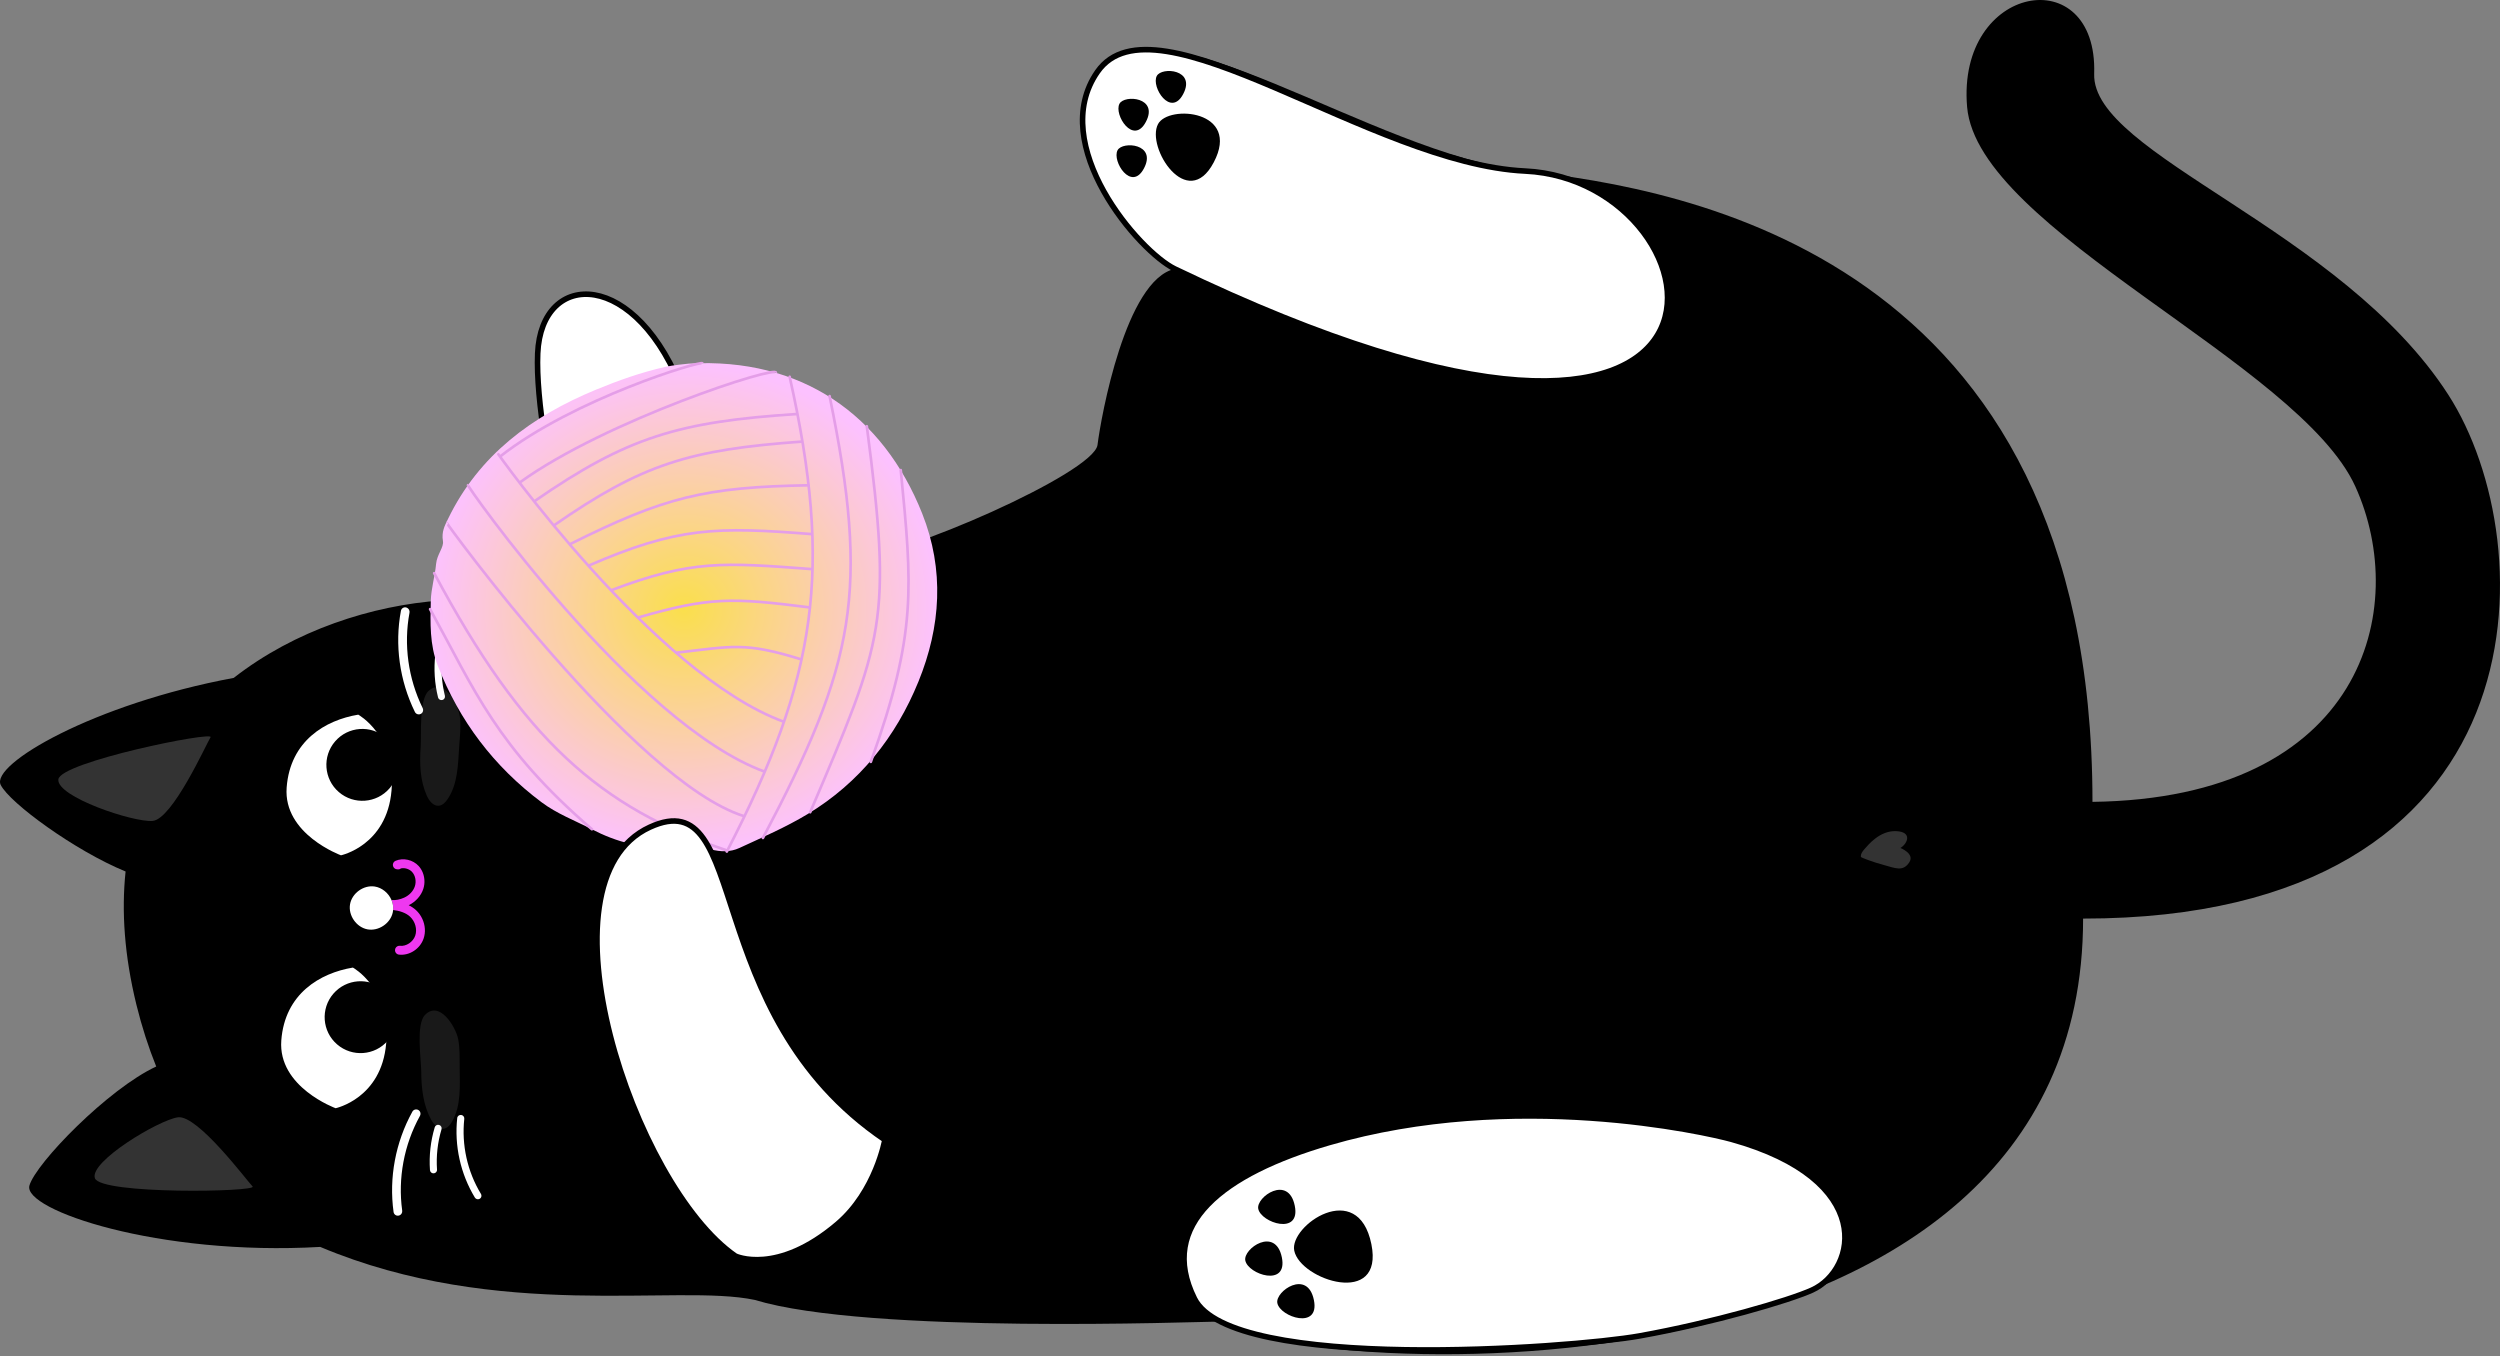 <?xml version="1.0" encoding="utf-8"?>
<svg xmlns="http://www.w3.org/2000/svg" fill="none" height="100%" overflow="visible" preserveAspectRatio="none" style="display: block;" viewBox="0 0 448 243" width="100%">
<rect x="0" y="0" width="448" height="243" fill="#808080" stroke="none"/>
<g id="Group 120">
<g id="Group">
<g id="Group_2">
<path d="M218.116 236.835C214.963 236.835 155.577 239.141 135.252 232.945C121.255 229.978 89.394 236.909 57.385 223.448C28.418 225.114 4.031 216.807 5.273 212.449C6.411 208.455 19.366 195.128 27.994 191.119C26.618 187.705 25.428 184.032 24.446 180.053C22.282 171.225 21.754 163.282 22.505 156.172C13.424 152.446 1.733 143.893 0.127 140.658C-1.718 136.955 16.793 126.141 41.886 121.478C63.721 104.41 97.255 103.629 107.928 115.231C103.949 110.136 95.753 77.933 96.363 63.319C96.995 48.178 114.19 47.999 122.616 70.801C126.974 82.589 144.942 99.91 153.145 99.91C161.349 99.91 196.043 84.768 196.675 79.726C197.307 74.676 201.725 50.074 210.553 48.178C204.462 44.556 187.564 25.933 196.675 12.851C206.983 -1.956 245.574 27.495 273.337 30.648C301.1 33.802 374.972 45.523 374.972 143.693C423.552 143.06 431.993 108.983 422.072 87.17C412.017 65.045 354.401 41.246 352.505 19.165C350.616 -2.915 375.939 -7.266 375.277 13.231C374.809 27.733 419.565 40.993 438.738 70.742C456.037 97.582 456.573 164.613 373.292 164.613C373.292 254.521 233.89 246.927 218.116 236.835Z" fill="black" id="Vector"/>
<path d="M31.876 200.222C35.416 199.716 44.273 211.623 45.263 212.612C46.252 213.609 17.991 214.1 17.002 211.125C16.012 208.157 28.41 200.72 31.876 200.222Z" fill="white" id="Vector_2" opacity="0.2"/>
<path d="M27.332 147.113C30.901 146.838 36.978 133.302 37.729 132.12C38.48 130.937 10.784 136.545 10.457 139.669C10.122 142.785 23.829 147.373 27.332 147.113Z" fill="white" id="Vector_3" opacity="0.2"/>
</g>
</g>
<path d="M196.668 12.866C187.557 25.955 204.164 45.121 210.545 48.192C320.949 101.323 309.883 32.396 273.329 30.656C245.634 29.347 206.975 -1.941 196.668 12.866Z" fill="white" id="Vector_4" stroke="black"/>
<g id="Group_3">
<path d="M207.518 22.237C209.385 18.697 222.445 19.738 217.499 29.101C212.784 38.048 205.324 26.394 207.518 22.237Z" fill="black" id="Vector_5"/>
<path d="M207.295 13.61C208.18 11.929 214.368 12.427 212.025 16.86C209.787 21.099 206.254 15.581 207.295 13.61Z" fill="black" id="Vector_6"/>
<path d="M200.609 18.593C201.494 16.919 207.682 17.41 205.339 21.843C203.101 26.082 199.568 20.563 200.609 18.593Z" fill="black" id="Vector_7"/>
<path d="M200.267 26.922C201.152 25.249 207.34 25.74 204.997 30.172C202.759 34.411 199.226 28.893 200.267 26.922Z" fill="black" id="Vector_8"/>
</g>
<path d="M340.549 151.959C340.549 151.959 343.167 152.967 342.147 154.528C341.003 156.282 339.593 155.545 337.561 155.003C335.529 154.466 333.536 153.666 333.488 153.587C333.441 153.512 333.361 153.012 334.05 152.233C334.736 151.455 336.82 148.827 339.768 148.939C342.717 149.052 341.884 151.151 340.549 151.959Z" fill="#333333" id="Vector_9"/>
<path d="M238.167 204.751C219.143 210.299 207.407 219.387 214.048 232.715C220.689 246.042 281.495 241.602 293.789 239.401C306.893 237.05 320.577 233.057 324.712 231.183C332.782 227.538 336.27 211.385 310.299 204.164C305.74 202.899 271.411 195.061 238.167 204.751Z" fill="white" id="Vector_10" stroke="black"/>
<g id="Group_4">
<path d="M231.927 224.11C231.02 219.626 243.35 211.088 245.752 222.958C248.051 234.314 232.998 229.391 231.927 224.11Z" fill="black" id="Vector_11"/>
<path d="M225.479 216.621C225.048 214.494 230.886 210.448 232.024 216.078C233.117 221.455 225.985 219.12 225.479 216.621Z" fill="black" id="Vector_12"/>
<path d="M223.159 225.888C222.727 223.761 228.565 219.707 229.711 225.337C230.797 230.722 223.672 228.387 223.159 225.888Z" fill="black" id="Vector_13"/>
<path d="M228.9 233.518C228.469 231.399 234.307 227.353 235.452 232.975C236.538 238.352 229.406 236.017 228.9 233.518Z" fill="black" id="Vector_14"/>
</g>
<path d="M122.609 70.823C114.182 48.021 96.988 48.2 96.356 63.342C96.006 71.664 98.52 85.69 101.48 97.166C101.48 97.166 107.162 109.682 124.379 102.32C134.798 97.865 134.798 88.182 134.798 88.182C129.384 82.686 124.587 76.178 122.609 70.823Z" fill="white" id="Vector_15" stroke="black"/>
<g id="Group_5">
<g id="Group_6">
<g id="Group_7">
<path d="M60.145 198.593C60.145 198.593 49.777 194.815 50.409 186.441C51.041 178.067 57.348 174.37 63.238 173.389C63.238 173.389 70.036 177.107 69.203 186.984C68.362 196.853 60.145 198.593 60.145 198.593Z" fill="white" id="Vector_16"/>
</g>
</g>
<g id="Group_8">
<path d="M61.104 153.271C61.104 153.271 50.736 149.493 51.369 141.119C52.001 132.744 58.307 129.048 64.198 128.066C64.198 128.066 70.995 131.785 70.162 141.662C69.322 151.531 61.104 153.271 61.104 153.271Z" fill="white" id="Vector_17"/>
</g>
<g id="Group_9">
<path d="M70.415 155.138C70.482 155.502 70.802 155.77 71.174 155.785L71.337 155.792C71.538 155.8 71.724 155.733 71.865 155.614C72.557 155.473 73.368 155.726 73.858 156.268C74.431 156.901 74.632 157.919 74.349 158.804C74.074 159.667 73.36 160.433 72.445 160.85C71.672 161.199 70.921 161.348 70.162 161.296C70.393 161.846 70.504 162.449 70.445 163.073C71.516 163.185 72.728 163.557 73.487 164.271C74.416 165.141 74.796 166.539 74.409 167.669C74.022 168.8 72.795 169.618 71.672 169.491C71.233 169.439 70.839 169.759 70.794 170.191C70.742 170.629 71.062 171.024 71.493 171.068C73.375 171.284 75.279 170.042 75.911 168.183C76.104 167.617 76.179 167.015 76.134 166.42C76.052 165.2 75.502 163.988 74.565 163.111C74.186 162.754 73.725 162.456 73.241 162.218C74.49 161.601 75.465 160.515 75.859 159.28C76.03 158.76 76.09 158.209 76.052 157.674C75.993 156.752 75.636 155.859 75.026 155.19C73.992 154.059 72.245 153.665 70.876 154.26C70.534 154.409 70.341 154.774 70.415 155.138Z" fill="#EE38F0" id="Vector_18"/>
</g>
<g id="Group_10">
<path d="M62.725 162.062C62.391 164.047 63.87 166.167 65.849 166.539C67.827 166.911 69.976 165.468 70.385 163.497C70.415 163.356 70.438 163.214 70.445 163.081C70.504 162.456 70.393 161.846 70.162 161.303C69.634 160.031 68.452 159.065 67.15 158.864C65.15 158.559 63.06 160.068 62.725 162.062Z" fill="white" id="Vector_19"/>
</g>
<g id="Group_11">
<path d="M69.802 141.274C72.127 138.582 71.829 134.515 69.137 132.19C66.445 129.865 62.378 130.163 60.053 132.855C57.729 135.547 58.026 139.614 60.718 141.938C63.41 144.263 67.477 143.966 69.802 141.274Z" fill="black" id="Vector_20"/>
</g>
<g id="Group_12">
<path d="M69.491 186.487C71.816 183.795 71.519 179.728 68.827 177.403C66.135 175.079 62.068 175.376 59.743 178.068C57.418 180.76 57.716 184.827 60.408 187.152C63.1 189.477 67.167 189.179 69.491 186.487Z" fill="black" id="Vector_21"/>
</g>
<g id="Group_13" opacity="0.1">
<path d="M75.383 133.853C75.168 136.813 75.272 139.884 76.484 142.591C76.9 143.514 77.659 144.495 78.663 144.384C79.317 144.309 79.816 143.781 80.188 143.239C82.077 140.494 82.069 136.932 82.3 133.607C82.419 131.919 82.612 130.224 82.419 128.543C82.158 126.364 79.622 121.277 76.811 123.805C75.056 125.382 75.539 131.703 75.383 133.853Z" fill="white" id="Vector_22"/>
</g>
<g id="Group_14" opacity="0.1">
<path d="M76.142 181.897C74.513 183.6 75.472 189.862 75.487 192.019C75.502 194.986 75.837 198.043 77.257 200.646C77.741 201.531 78.581 202.453 79.57 202.267C80.217 202.141 80.671 201.575 80.998 201.01C82.671 198.132 82.396 194.577 82.374 191.245C82.359 189.557 82.426 187.846 82.099 186.188C81.675 184.039 78.752 179.167 76.142 181.897Z" fill="white" id="Vector_23"/>
</g>
<g id="Group_15">
<path d="M78.313 209.711C78.321 209.674 78.321 209.63 78.313 209.592C78.15 207.153 78.417 204.729 79.117 202.378C79.221 202.044 79.027 201.687 78.693 201.59C78.358 201.486 78.001 201.679 77.904 202.014C77.16 204.505 76.871 207.078 77.049 209.674C77.071 210.024 77.376 210.291 77.726 210.262C78.038 210.239 78.276 210.001 78.313 209.711Z" fill="white" id="Vector_24"/>
</g>
<g id="Group_16">
<path d="M86.271 214.352C86.286 214.218 86.264 214.07 86.182 213.943C83.75 209.935 82.694 205.16 83.2 200.497C83.237 200.147 82.984 199.835 82.634 199.798C82.285 199.761 81.965 200.006 81.935 200.363C81.4 205.301 82.523 210.359 85.096 214.605C85.275 214.903 85.669 214.999 85.966 214.821C86.145 214.717 86.249 214.538 86.271 214.352Z" fill="white" id="Vector_25"/>
</g>
<g id="Group_17">
<path d="M71.977 217.446C72.066 217.297 72.103 217.119 72.073 216.933C71.278 211.154 72.401 205.13 75.249 199.976C75.465 199.589 75.331 199.106 74.952 198.905C74.572 198.697 74.089 198.838 73.888 199.225C70.876 204.684 69.679 211.065 70.527 217.186C70.586 217.617 70.98 217.914 71.412 217.84C71.657 217.81 71.858 217.654 71.977 217.446Z" fill="white" id="Vector_26"/>
</g>
<g id="Group_18">
<path d="M79.265 117.313C79.265 117.35 79.265 117.394 79.265 117.432C78.983 119.864 79.139 122.295 79.726 124.675C79.808 125.017 79.6 125.36 79.265 125.441C78.923 125.523 78.581 125.315 78.499 124.98C77.874 122.459 77.711 119.871 78.008 117.29C78.046 116.941 78.365 116.695 78.715 116.733C79.012 116.77 79.243 117.015 79.265 117.313Z" fill="white" id="Vector_27"/>
</g>
<g id="Group_19">
<path d="M87.439 113.059C87.446 113.192 87.416 113.334 87.335 113.46C84.717 117.35 83.43 122.065 83.713 126.75C83.735 127.1 83.467 127.405 83.118 127.42C82.768 127.442 82.463 127.174 82.448 126.825C82.151 121.864 83.512 116.866 86.286 112.754C86.479 112.464 86.874 112.389 87.171 112.583C87.327 112.694 87.424 112.873 87.439 113.059Z" fill="white" id="Vector_28"/>
</g>
<g id="Group_20">
<path d="M73.308 109.28C73.39 109.437 73.42 109.615 73.383 109.794C72.312 115.528 73.145 121.596 75.74 126.884C75.934 127.278 75.777 127.754 75.391 127.94C75.004 128.126 74.528 127.97 74.342 127.568C71.598 121.968 70.705 115.542 71.843 109.466C71.925 109.035 72.334 108.76 72.758 108.849C73.003 108.909 73.197 109.072 73.308 109.28Z" fill="white" id="Vector_29"/>
</g>
</g>
<g id="Group_21">
<path d="M123.456 65.157C143.648 64.026 158.232 74.364 165.253 92.012C169.276 102.134 168.599 112.293 164.583 122.147C160.53 132.098 154.008 140.279 144.711 145.894C140.829 148.237 136.62 150.052 132.492 151.963C130.886 152.707 129.116 152.684 127.323 152.193C125.055 151.583 122.69 151.405 120.355 151.665C115.208 152.216 110.478 150.899 106.009 148.586C102.997 147.025 99.784 145.82 97.04 143.76C88.516 137.371 82.321 129.213 78.447 119.284C76.982 115.551 77.108 111.609 77.197 107.719C77.249 105.473 77.956 103.213 78.149 101.048C78.298 99.368 79.57 98.066 79.376 96.965C79.094 95.299 79.696 94.191 80.291 92.979C85.832 81.541 95.307 74.587 106.73 69.857C110.776 68.184 114.896 66.726 119.165 65.759C120.823 65.387 122.534 65.283 123.456 65.157Z" fill="url(#paint0_radial_0_272)" id="Vector_30"/>
<path d="M141.506 67.514C149.248 102.045 146.452 121.255 130.246 152.603" id="Vector_31" stroke="#E49EE8" stroke-linecap="round" stroke-width="0.481"/>
<path d="M148.661 70.98C155.837 105.868 153.272 118.845 136.716 150.163" id="Vector_32" stroke="#E49EE8" stroke-linecap="round" stroke-width="0.481"/>
<path d="M155.332 76.387C159.92 111.401 158.433 114.487 145.187 145.552" id="Vector_33" stroke="#E49EE8" stroke-linecap="round" stroke-width="0.481"/>
<path d="M161.415 84.24C163.46 105.25 164.368 113.357 156.053 136.523" id="Vector_34" stroke="#E49EE8" stroke-linecap="round" stroke-width="0.481"/>
<path d="M137.051 138.293C113.684 129.8 83.14 86.419 83.876 86.94" id="Vector_35" stroke="#E49EE8" stroke-width="0.481"/>
<path d="M140.517 129.361C117.149 120.868 88.881 80.871 89.015 80.99" id="Vector_36" stroke="#E49EE8" stroke-width="0.481"/>
<path d="M133.266 146.236C113.617 140.011 79.808 93.574 80.001 93.619" id="Vector_37" stroke="#E49EE8" stroke-width="0.481"/>
<path d="M130.291 152.409C107.429 144.704 93.73 132.493 77.807 102.714" id="Vector_38" stroke="#E49EE8" stroke-linecap="round" stroke-width="0.481"/>
<path d="M106.068 148.601C88.955 133.824 85.118 123.776 77.078 109.162" id="Vector_39" stroke="#E49EE8" stroke-linecap="round" stroke-width="0.481"/>
<path d="M143.759 118.221C133.452 114.985 131.258 115.826 121.24 116.956M114.249 110.687C127.16 106.946 131.146 107.08 145.225 108.865" id="Vector_40" stroke="#E49EE8" stroke-width="0.481"/>
<path d="M145.611 101.993C129.51 100.788 123.992 100.312 109.519 105.771" id="Vector_41" stroke="#E49EE8" stroke-width="0.481"/>
<path d="M145.597 95.723C128.29 94.362 121.471 94.422 105.399 101.39" id="Vector_42" stroke="#E49EE8" stroke-width="0.481"/>
<path d="M145.016 86.962C126.334 87.275 119.143 89.037 102.134 97.516" id="Vector_43" stroke="#E49EE8" stroke-width="0.481"/>
<path d="M143.752 79.131C123.568 80.574 115.119 83.132 99.234 94.169" id="Vector_44" stroke="#E49EE8" stroke-width="0.481"/>
<path d="M142.942 74.185C121.656 75.554 112.375 78.32 95.805 89.796" id="Vector_45" stroke="#E49EE8" stroke-width="0.481"/>
<path d="M139.044 66.808C139.506 65.32 108.597 75.293 93.157 86.449" id="Vector_46" stroke="#E49EE8" stroke-width="0.481"/>
<path d="M125.873 65.112C125.769 64.547 102.855 71.419 89.587 81.831" id="Vector_47" stroke="#E49EE8" stroke-width="0.481"/>
</g>
<path d="M116.451 148.229C95.366 157.912 113.498 212.471 131.793 225.084C131.793 225.084 139.208 228.602 150.089 219.335C156.953 213.49 158.567 204.26 158.567 204.26C124.855 181.458 134.776 139.81 116.451 148.229Z" fill="white" id="Vector_48" stroke="black"/>
</g>
<defs>
<radialGradient cx="0" cy="0" gradientTransform="translate(122.614 109.092) rotate(-94.185) scale(43.817 45.558)" gradientUnits="userSpaceOnUse" id="paint0_radial_0_272" r="1">
<stop stop-color="#FADF4C"/>
<stop offset="1" stop-color="#FCC1FF"/>
</radialGradient>
</defs>
</svg>